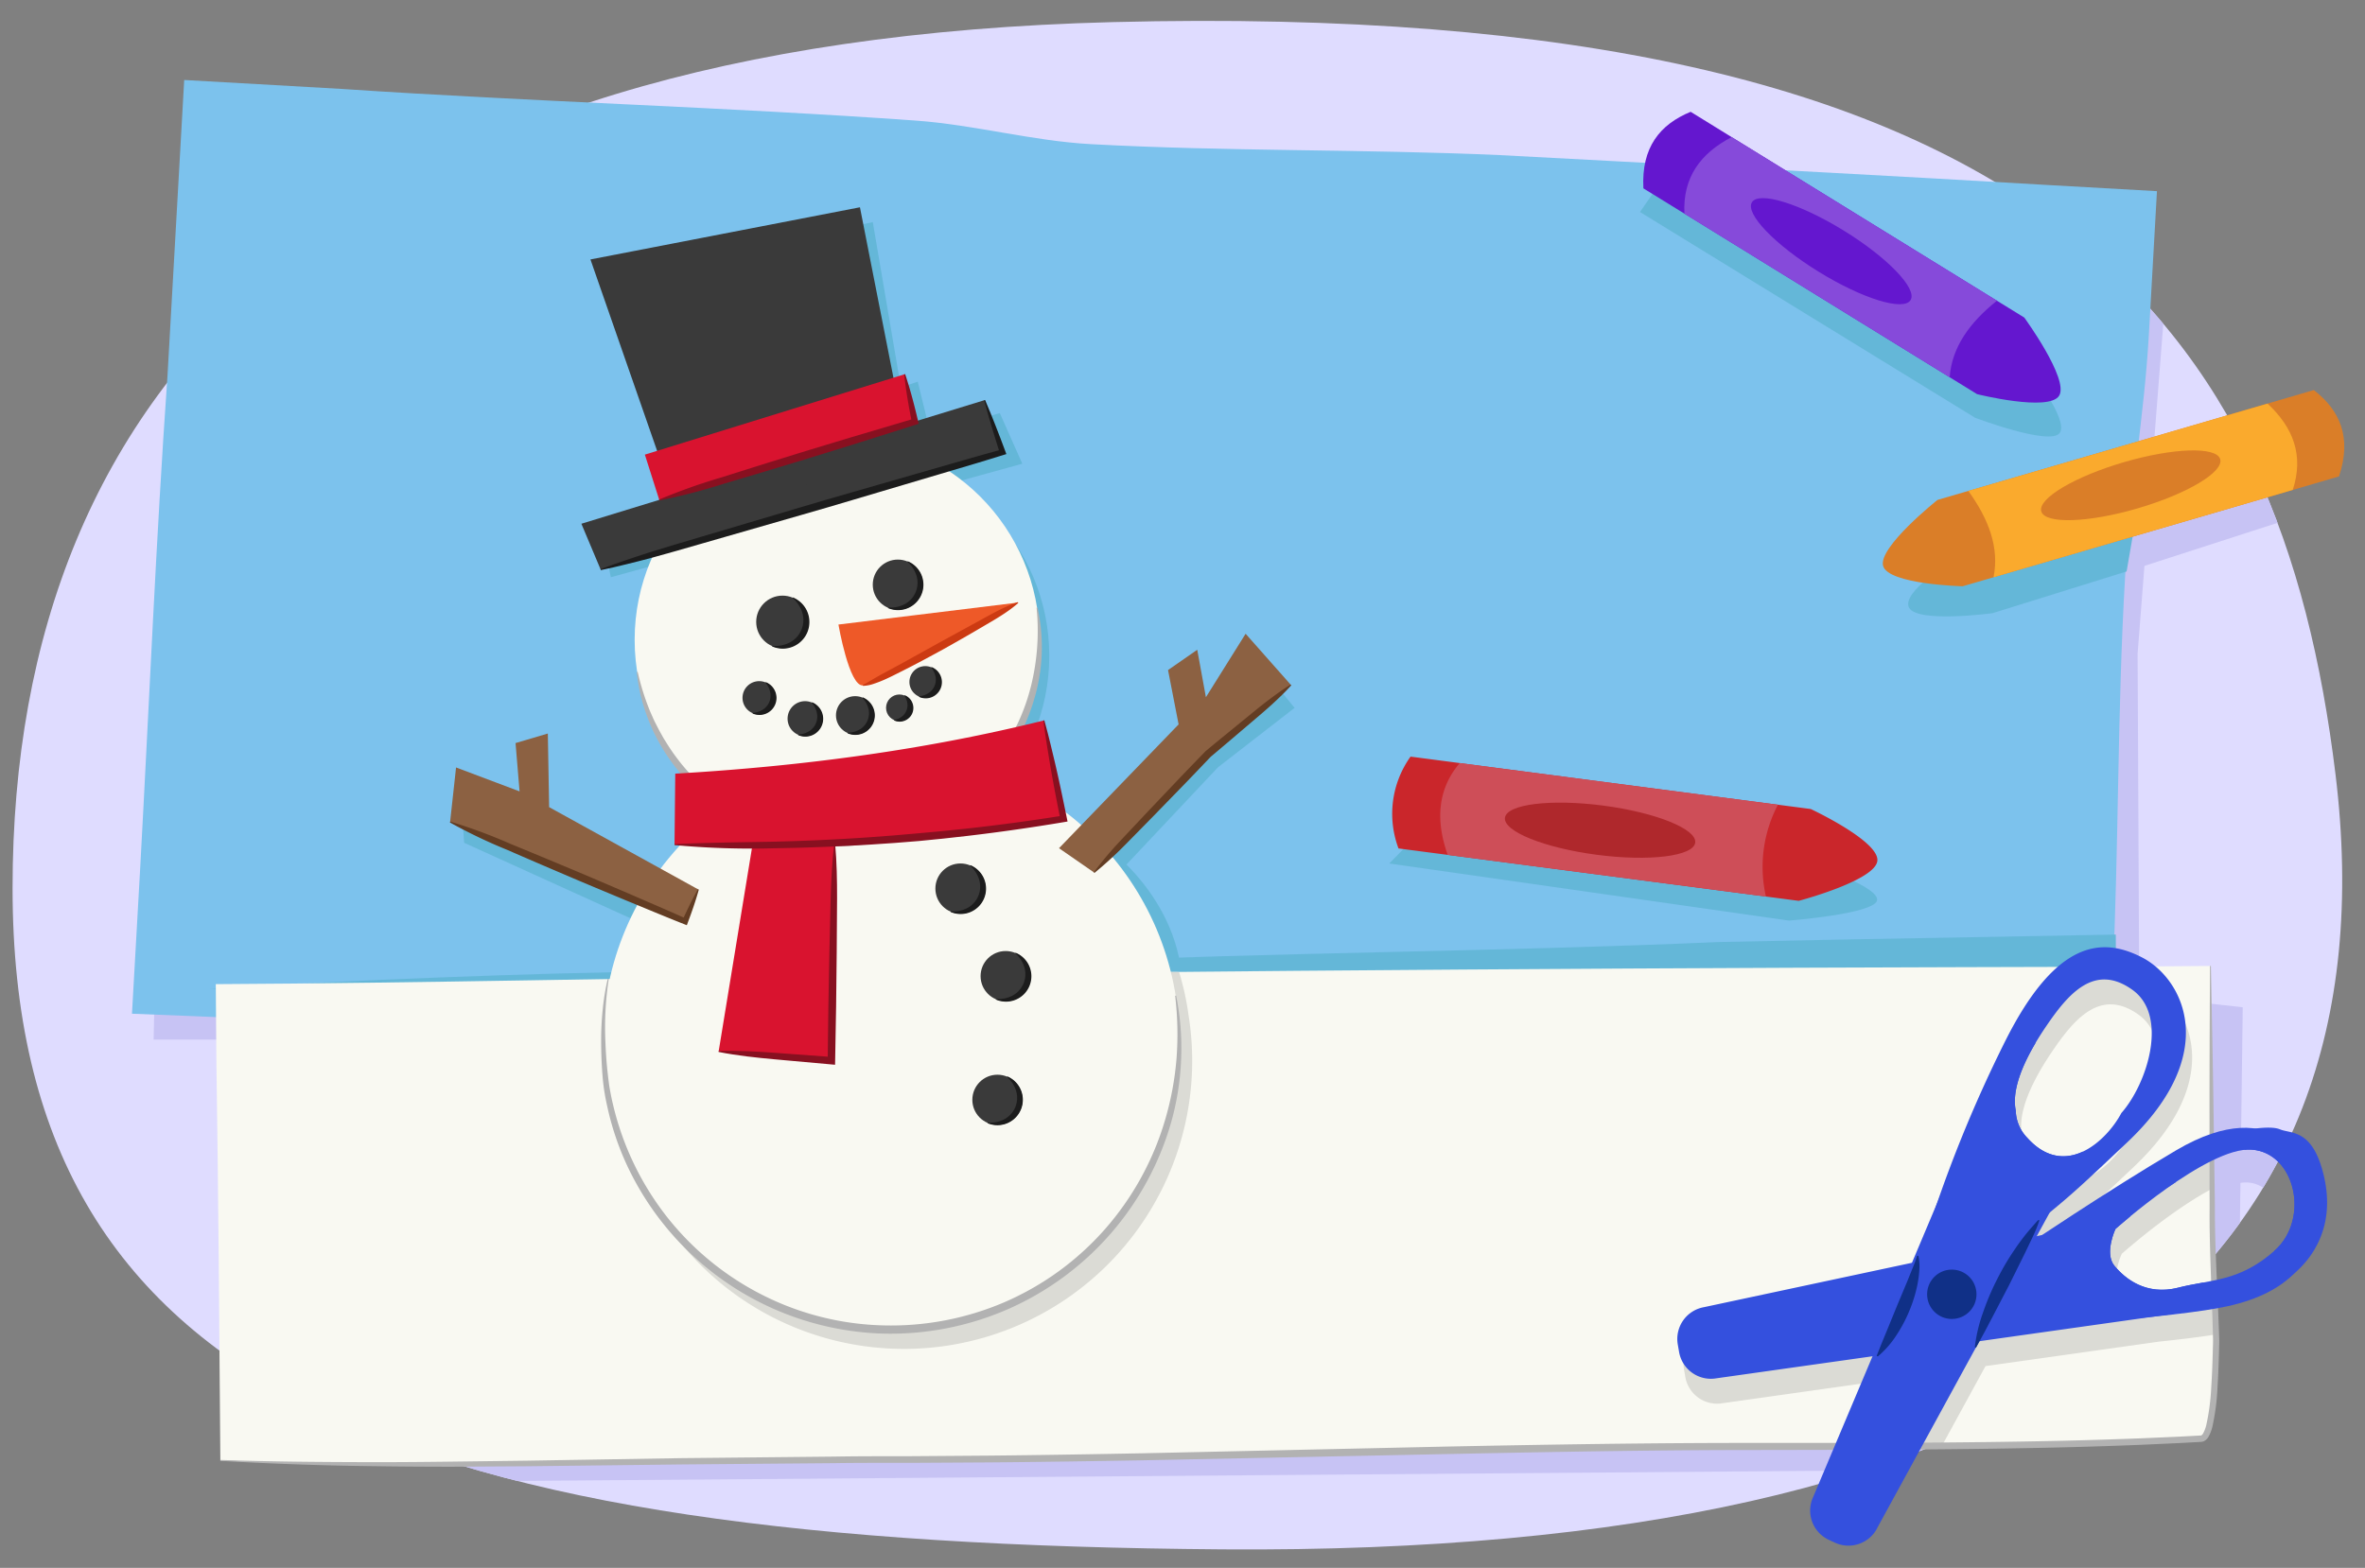 <svg xmlns="http://www.w3.org/2000/svg" xmlns:xlink="http://www.w3.org/1999/xlink" width="760" height="504" viewBox="0 0 760 504"><rect x="0" y="0" width="760" height="504" fill="#808080" stroke="none"/><defs><style>.cls-1{fill:#dfdcff;}.cls-2{fill:none;}.cls-3{clip-path:url(#clip-path);}.cls-4{fill:#c7c3f4;}.cls-5{fill:#7cc2ed;}.cls-6{fill:#64b7d8;}.cls-7{fill:#f9f9f2;}.cls-8{clip-path:url(#clip-path-2);}.cls-9{fill:#dbdbd5;}.cls-10{fill:#b2b2b2;}.cls-11{fill:#3450de;}.cls-12{fill:#103087;}.cls-13{fill:#3a3a3a;}.cls-14{fill:#ee5928;}.cls-15{fill:#cc3a12;}.cls-16{fill:#1c1c1c;}.cls-17{fill:#d9132f;}.cls-18{fill:#8c6142;}.cls-19{fill:#881020;}.cls-20{fill:#633d23;}.cls-21{fill:#da7e28;}.cls-22{fill:#faaa2d;}.cls-23{fill:#ca262b;}.cls-24{fill:#ce4e58;}.cls-25{fill:#af282c;}.cls-26{fill:#6417cf;}.cls-27{fill:#864ada;}</style><clipPath id="clip-path"><path class="cls-1" d="M750.519,248.876C733.078,105.858,659.035-.594,357.4,7.111,110.428,13.42,4.037,121.555,4.037,285.5c0,162.7,125.872,210.615,388.842,212.541S770.165,409.97,750.519,248.876Z"/></clipPath><clipPath id="clip-path-2"><path class="cls-2" d="M69.346,316.351c33.164-.171,66.431-.669,99.721-1.208q16.645-.27,33.295-.542C345.7,312.37,487.97,311.308,630.9,310.892q21.981-.09,43.962-.117l35.468-.265.18,24.12.4,53.065c-.126,13,.95,29.85,1.262,43.527-.263,7.955-.447,30.994-4.817,31.243-37.772,2.156-80.115,2.434-124.289,2.491q-16.566.021-33.431.029c-91.3.506-181.524,4.364-272.992,4.192q-13.509.144-26.962.312c-59.951.13-119.393,2.7-178.874-.044-.317-42.47-.642-86-1.279-128.918C69.407,326.026,69.346,316.351,69.346,316.351Z"/></clipPath></defs><g id="Guides_Delete_Me_" data-name="Guides (Delete Me)"><path class="cls-1" d="M750.519,248.876C733.078,105.858,659.035-.594,357.4,7.111,110.428,13.42,4.037,121.555,4.037,285.5c0,162.7,125.872,210.615,388.842,212.541S770.165,409.97,750.519,248.876Z"/><g class="cls-3"><path class="cls-4" d="M117.274,476.419c4.174,0,601.5-4.671,601.5-4.671l1.938-147.969-33.258-3.662-.527-109.992,10.479-134.7L54.938,80.636,49.367,334.167H76.3Z"/><polygon class="cls-4" points="746.921 163.217 677.039 185.805 676.333 162.511 735.627 144.864 746.921 163.217"/><path class="cls-4" d="M705.98,389.1c11.294-11.294,20.471-12.706,27.53,0l8.3-12.836c-11.973-13.274-24.692-12.4-37.948-1.281Z"/></g><path class="cls-5" d="M42.411,325.857c55.894,2.051,111.992,5.465,168.038,9.152q21.018,1.383,42.021,2.8c28.142,2.767,55.762,2.767,83.889,5.5q20.934,1.307,41.819,2.493,20.305,1.152,40.6,2.189,40.6,2.061,81.242,3.462,17.644.875,35.295,1.857,52.944,2.959,105.786,6.563c22.155,1.317,35.092,2.05,35.092,2.05s1.061-18.786,2.672-47.012c2.066-43.224,1.509-86.521,4.056-129.763,1.51-25.617,6.057-51.215,7.581-76.767,1.582-28.154,2.642-46.933,2.642-46.933l-35.117-1.979c-46.893-2.784-93.976-5.238-141.026-7.755q-17.644-.944-35.279-1.865c-43.642-1.944-87.374-1.129-131.139-3.507-18.785-1.021-37.575-6.242-56.368-7.583-61.39-4.381-122.8-6.038-184.065-10.15-10.581-.612-19.77-1.132-27.319-1.558L59.194,25.716,56.546,72.665c-.8,14.085-1.722,30.518-2.722,48.124C50.1,173.878,47.97,225.905,45.058,278.922,43.477,307.067,42.411,325.857,42.411,325.857Z"/><path class="cls-6" d="M67.3,317.887q36.994-2.323,74.136-3.691,18.566-.711,37.153-1.243,19.876-.486,39.743-.855,19.872-.386,39.741-.734,20.319-.531,40.6-1.067t40.543-1.04c71.218-3.092,142.028-3.347,213.133-6.437q21.306-.458,42.589-.86,42.564-.817,84.982-1.545l.092,25.494c-42.018-1.642-84.032-2.387-126.06-2.77q-21.014-.186-42.033-.261c-55.977.65-112-2.335-168.3-1.1q-20.022-.368-40.022-.813t-39.971-1.017q-19.543-.538-39.05-1.128-19.5-.569-38.965-1.036-21.094-.176-42.2-.153t-42.246.3C79.776,317.918,67.3,317.887,67.3,317.887Z"/><path class="cls-6" d="M410.88,221.286l5.146,6.249L391.4,246.65,361.99,277.9c7.72,7.719,15.072,18.747,17.277,31.98-1,.462-174.238-13.6-174.238-13.6l-55.874-25.364-1.1-15.439s17.277,8.455,19.115,9.557S221.2,286.717,221.2,286.717l133.8-19.85Z"/><path class="cls-7" d="M69.346,316.351c33.164-.171,66.431-.669,99.721-1.208q16.645-.27,33.295-.542C345.7,312.37,487.97,311.308,630.9,310.892q21.981-.09,43.962-.117l35.468-.265.18,24.12.4,53.065c-.126,13,.95,29.85,1.262,43.527-.263,7.955-.447,30.994-4.817,31.243-37.772,2.156-80.115,2.434-124.289,2.491q-16.566.021-33.431.029c-91.3.506-181.524,4.364-272.992,4.192q-13.509.144-26.962.312c-59.951.13-119.393,2.7-178.874-.044-.317-42.47-.642-86-1.279-128.918C69.407,326.026,69.346,316.351,69.346,316.351Z"/><g class="cls-8"><path class="cls-9" d="M748.783,385.974c-3.564-15.231-10.513-13.433-14.1-14.951-1.793-.758-5.072-.6-7.907-.258-6.272-.893-14.594.591-25.471,7-15.957,9.409-34.051,21.238-43.112,27.246l-1.68.358,4.154-7.6c7.549-6.227,10.409-8.852,24.909-22.551,30.389-28.708,18-52.564,4.876-59.409S662.6,310.375,646.414,342.6a443.488,443.488,0,0,0-22.12,52.616L616.4,413.934l-66.8,14.255a10.375,10.375,0,0,0-8.445,12l.421,2.425a10.374,10.374,0,0,0,12,8.445l50.151-7.079-19.059,45.2a10.375,10.375,0,0,0,5.013,13.79l1.937.9a10.376,10.376,0,0,0,13.79-5.013l32.643-59.723,55.843-7.882c9.278-.966,18.205-2.107,23.849-3.345,10.195-2.235,16.948-6.007,21.344-10.424C744.194,413.21,752.8,403.143,748.783,385.974Zm-61.466-59.75c11.626,8.38,4.688,30.191-3.617,39.578-2.311,4.392-6.842,9.783-12.319,12.362h0a17.367,17.367,0,0,1-2.083.824h0q-.528.168-1.065.3c-.014,0-.028,0-.042.009-.345.082-.693.153-1.043.21-.032,0-.065.006-.1.012-.332.051-.666.093-1,.119-.042,0-.086,0-.129,0-.326.023-.654.037-.984.034-.056,0-.113-.007-.169-.008-.317-.007-.635-.019-.955-.05-.073-.007-.147-.023-.22-.032-.3-.035-.608-.073-.914-.131-.09-.017-.181-.045-.271-.064-.289-.061-.578-.124-.869-.207-.118-.034-.236-.081-.354-.119-.264-.084-.528-.165-.793-.267-.131-.051-.263-.118-.394-.174-.252-.107-.5-.209-.757-.333-.134-.066-.268-.149-.4-.221-.25-.133-.5-.261-.75-.412-.157-.094-.313-.208-.469-.31-.228-.149-.456-.289-.684-.453-.18-.131-.36-.283-.541-.424-.2-.158-.407-.306-.61-.478s-.423-.382-.634-.576c-.171-.156-.342-.3-.513-.467q-.573-.558-1.142-1.191A12.975,12.975,0,0,1,649.775,365a13.521,13.521,0,0,1-.208-1.41c-.015-.15-.022-.3-.033-.456-.023-.336-.037-.674-.039-1.018,0-.173,0-.347,0-.522.008-.346.029-.7.057-1.048.013-.159.022-.318.039-.479.052-.5.12-1.006.209-1.517.014-.08.034-.163.049-.244q.121-.655.279-1.318c.048-.2.1-.407.156-.61.085-.325.174-.652.27-.979.067-.227.135-.454.208-.681.1-.312.2-.625.313-.938.08-.23.157-.46.242-.691.134-.366.279-.732.425-1.1q.237-.594.493-1.187c.11-.257.218-.513.333-.769.138-.306.281-.612.426-.918q.148-.318.3-.636.237-.489.484-.976c.083-.164.169-.328.254-.492.666-1.285,1.374-2.556,2.109-3.8h0c1.09-1.839,2.231-3.617,3.362-5.281C666.561,327.567,675.054,317.384,687.317,326.224Zm22.617,94.068h0l-2.062.375q-.836.155-1.676.317l-.226.044q-.926.183-1.863.387l-.089.019c-.658.145-1.321.3-1.988.47-10.452,2.66-17.2-2.971-20.543-7.02s.345-11.846.345-11.846,1.843-1.645,4.825-4.1h0c8.376-6.889,25.746-20.144,36.633-21.313.385-.041.763-.07,1.133-.084.392-.011.781-.014,1.153.012,14.084,1,18.755,22.305,7.429,32.409-.066.059-.13.107-.2.166v0C724.491,417.477,717.315,418.952,709.934,420.292Z"/></g><path class="cls-10" d="M710.474,310.509c.327,16.452.681,32.9.895,49.359l.351,24.683c.032,2.057.036,4.115.037,6.167q.024,3.075.1,6.153c.1,4.1.261,8.21.433,12.318l.531,12.33.233,6.173.1,3.114c.018,1.058-.047,2.088-.062,3.111-.109,4.114-.236,8.241-.509,12.369a72.336,72.336,0,0,1-1.647,12.412,12.632,12.632,0,0,1-1.222,3.14,3.589,3.589,0,0,1-1.566,1.479,4.2,4.2,0,0,1-.675.161c-.185.023-.273.018-.414.029l-.771.042-6.167.334-12.338.56q-12.341.5-24.685.8c-32.916.8-65.837.806-98.74.863-32.9,0-65.794.612-98.693,1.286l-98.7,2.026c-16.454.285-32.909.541-49.367.671l-24.687.145c-8.226.008-16.453-.037-24.678.091l-49.353.422-49.358.582-24.686.153c-8.23-.013-16.46-.057-24.69-.181q-24.688-.291-49.346-1.711l.014-.293c16.443.569,32.894.684,49.341.712,8.224.008,16.448-.065,24.672-.167l24.673-.312,49.355-.81,49.367-.5c8.227-.141,16.455-.109,24.682-.129l24.674-.183c16.449-.156,32.9-.437,49.346-.748l98.7-2.178c32.9-.651,65.821-1.189,98.736-1.148,32.911,0,65.813.039,98.7-.71q12.328-.292,24.652-.762l12.318-.539,6.156-.325.769-.04c.115-.009.286-.01.355-.025.023-.021.042-.016.074-.015a1.821,1.821,0,0,0,.6-.653,10.851,10.851,0,0,0,.994-2.6,70.907,70.907,0,0,0,1.6-12.021c.277-4.081.41-8.179.524-12.289.018-1.032.081-2.059.071-3.056l-.073-3.055-.191-6.159-.447-12.332c-.145-4.113-.276-8.229-.351-12.351q-.063-3.09-.061-6.185c.012-2.062.022-4.117,0-6.174l-.018-24.677c-.032-16.451.077-32.906.159-49.362Z"/><path class="cls-11" d="M700.029,413.9c-10.452,2.66-17.2-2.971-20.543-7.02s.345-11.846.345-11.846,1.843-1.645,4.825-4.1l-137.05,29.249a10.375,10.375,0,0,0-8.445,12l.421,2.425a10.374,10.374,0,0,0,12,8.445l159.064-22.451c1.87-.325.35-3.825-2.712-8.315C705.343,412.763,702.728,413.218,700.029,413.9Z"/><path class="cls-11" d="M651.489,365.76A12.975,12.975,0,0,1,647.775,357c-1.333-6.413,2.11-14.59,6.374-21.784a10.368,10.368,0,0,0-12.273,5.568l-59.2,140.4a10.375,10.375,0,0,0,5.013,13.79l1.937.9a10.376,10.376,0,0,0,13.79-5.013l65.968-120.694C663.935,372.729,657.554,372.512,651.489,365.76Z"/><path class="cls-12" d="M616.5,403.7a16.933,16.933,0,0,1,.267,4.808,34.555,34.555,0,0,1-.605,4.48,45.135,45.135,0,0,1-2.589,8.389,47,47,0,0,1-4.092,7.744,30.906,30.906,0,0,1-6.026,6.9l-.394-.168,1.61-4.043,1.66-4.022,3.292-8.054,3.356-8.025,1.622-4.031a36.592,36.592,0,0,0,1.474-4.031Z"/><circle class="cls-12" cx="627.218" cy="416.046" r="7.934"/><path class="cls-11" d="M699.3,369.77c-22.365,13.187-48.938,31.136-48.938,31.136l4.958,25.381s44.041-2.786,60.427-6.379c41.5-9.1,26.063-43.645,26.063-43.645S732.329,350.3,699.3,369.77ZM731,401.964c-11.326,10.1-20.524,9.281-30.975,11.94s-17.2-2.971-20.543-7.02.345-11.846.345-11.846,29.66-26.482,43.744-25.483S742.33,391.86,731,401.964Z"/><path class="cls-11" d="M644.414,334.6A429.8,429.8,0,0,0,618.452,399l16.687,10.161c32.034-26.644,24.9-19.7,48.433-41.936,30.389-28.708,18-52.564,4.876-59.409S660.6,302.376,644.414,334.6Zm40.9-16.379c11.626,8.38,4.688,30.191-3.617,39.577-4.609,8.761-18.047,21.5-30.211,7.959A12.975,12.975,0,0,1,647.775,357c-1.673-8.051,4.178-18.891,9.736-27.065C664.56,319.567,673.054,309.384,685.317,318.224Z"/><path class="cls-11" d="M719.534,363.649l1.752,5.978a13.107,13.107,0,0,1,2.289-.072c14.084,1,18.755,22.305,7.429,32.409-.066.059-.13.107-.2.166l2.868,9.792s18.673-10.158,13.107-33.948c-3.564-15.231-10.513-13.433-14.1-14.951S719.534,363.649,719.534,363.649Z"/><path class="cls-12" d="M655.378,392.253a43.444,43.444,0,0,1-2.17,5.362l-2.468,5.161-5.077,10.246-5.282,10.14-2.661,5.059-2.731,5.022-.379-.2a50.173,50.173,0,0,1,2.754-11.441,80.569,80.569,0,0,1,4.489-10.522,81.782,81.782,0,0,1,5.833-9.817c1.056-1.591,2.239-3.119,3.429-4.644,1.237-1.493,2.543-2.989,3.838-4.416Z"/><path class="cls-11" d="M675.739,399.858l-2.631-11.438s13.03-11.54,18.009-12.877l8.043,4.473S682.457,389.681,675.739,399.858Z"/><path class="cls-6" d="M446.451,277.57s11.513-11.9,13.412-13.412,123.529,14.118,123.529,14.118,21.176,7.059,19.765,11.294-28.236,6.353-28.236,6.353Z"/><path class="cls-9" d="M382.792,333.272q-.294-3.478-.856-6.983a86.747,86.747,0,0,0-3.036-13.84l-84.179-1.1s-95.412,2.144-96.693,24.176a92.623,92.623,0,1,0,184.764-2.25Z"/><circle class="cls-6" cx="272.118" cy="210.837" r="65.069"/><circle class="cls-7" cx="286.361" cy="334.782" r="92.612"/><path class="cls-6" d="M196.3,185.551l132.227-36.489L321.3,132.805l-22.4,6.141-3.974-16.257-5.419,1.806-9.032-53.107s-78.952,17.3-80.481,18.405S220.5,160.262,220.5,160.262l-26.9,12.511Z"/><circle class="cls-7" cx="269.015" cy="205.665" r="65.069"/><path class="cls-10" d="M333.418,195.312a58.565,58.565,0,0,1-.078,25.64,65.2,65.2,0,0,1-10.653,23.52,65.939,65.939,0,0,1-92.474,14.86,64.909,64.909,0,0,1-17.472-19c-.526-.946-1.09-1.869-1.583-2.831-.478-.969-1-1.918-1.44-2.9-.418-1-.875-1.974-1.258-2.982s-.773-2.014-1.108-3.037a57.026,57.026,0,0,1-2.741-12.558l.319-.051a77.9,77.9,0,0,0,3.752,12.116c.387.979.842,1.932,1.259,2.9s.935,1.885,1.4,2.827,1,1.845,1.5,2.768,1.092,1.791,1.633,2.688a65.663,65.663,0,0,0,17.1,18.2,64.165,64.165,0,0,0,89.236-14.35,65.356,65.356,0,0,0,10.515-22.639,73.761,73.761,0,0,0,1.783-25.106Z"/><polygon class="cls-13" points="186.828 168.358 193.038 183.113 322.191 145.368 316.409 128.623 186.828 168.358"/><polygon class="cls-13" points="189.742 83.398 217.94 164.377 292.556 149.108 276.343 66.629 189.742 83.398"/><path class="cls-14" d="M269.435,200.756s3.425,19.929,7.857,19.565,49.863-26.632,49.863-26.632Z"/><path class="cls-15" d="M277.279,220.169c1.032-.473,2.025-1.122,3.035-1.707s2.026-1.179,3.054-1.743l6.2-3.344,12.353-6.846,12.4-6.788c4.143-2.25,8.2-4.647,12.755-6.183l.152.263c-3.615,3.176-7.75,5.452-11.814,7.85s-8.167,4.731-12.285,7.04c-4.142,2.264-8.293,4.518-12.517,6.645-2.113,1.059-4.21,2.155-6.38,3.119-1.086.479-2.2.913-3.334,1.294a11.733,11.733,0,0,1-3.6.7Z"/><circle class="cls-13" cx="251.455" cy="199.912" r="8.448"/><circle class="cls-13" cx="288.53" cy="187.94" r="8.064"/><circle class="cls-13" cx="243.969" cy="224.314" r="5.364"/><circle class="cls-13" cx="258.719" cy="231.018" r="5.632"/><circle class="cls-13" cx="274.811" cy="229.946" r="6.168"/><circle class="cls-13" cx="289.025" cy="227.532" r="4.291"/><circle class="cls-13" cx="297.338" cy="219.218" r="5.096"/><circle class="cls-13" cx="308.654" cy="285.624" r="8.064"/><circle class="cls-13" cx="323.179" cy="313.773" r="8.064"/><circle class="cls-13" cx="320.529" cy="353.528" r="8.064"/><path class="cls-16" d="M254.8,192.041a8.552,8.552,0,1,1-6.683,15.743l.081-.19a10.122,10.122,0,0,0,5.875-1.212,8.318,8.318,0,0,0,2.071-1.7,8.09,8.09,0,0,0,1.994-4.708,8.31,8.31,0,0,0-.214-2.671,10.152,10.152,0,0,0-3.205-5.069Z"/><path class="cls-16" d="M291.722,180.422a8.168,8.168,0,1,1-6.383,15.037l.081-.191a9.73,9.73,0,0,0,5.58-1.214,7.947,7.947,0,0,0,1.947-1.621A7.743,7.743,0,0,0,294.825,188a7.9,7.9,0,0,0-.186-2.524,9.765,9.765,0,0,0-3-4.859Z"/><path class="cls-16" d="M246.105,219.281a5.468,5.468,0,1,1-4.272,10.065l.081-.19a6.95,6.95,0,0,0,3.513-1.232,5.422,5.422,0,0,0,1.066-1.043,4.082,4.082,0,0,0,.7-1.2,4.039,4.039,0,0,0,.371-1.336,5.363,5.363,0,0,0,.01-1.489,6.981,6.981,0,0,0-1.55-3.386Z"/><path class="cls-16" d="M260.96,225.739a5.736,5.736,0,1,1-4.482,10.559l.081-.191a7.231,7.231,0,0,0,3.719-1.23,5.665,5.665,0,0,0,1.153-1.1,4.363,4.363,0,0,0,.76-1.285,4.29,4.29,0,0,0,.391-1.439,5.594,5.594,0,0,0-.009-1.592,7.28,7.28,0,0,0-1.693-3.532Z"/><path class="cls-16" d="M277.261,224.172a6.272,6.272,0,1,1-4.9,11.547l.081-.191a7.813,7.813,0,0,0,4.13-1.226,6.137,6.137,0,0,0,1.327-1.215,6.012,6.012,0,0,0,1.312-3.1,6.128,6.128,0,0,0-.048-1.8,7.844,7.844,0,0,0-1.982-3.825Z"/><path class="cls-16" d="M290.742,223.487a4.278,4.278,0,0,1,2.421,2.373,4.383,4.383,0,0,1-2.466,5.81,4.282,4.282,0,0,1-3.389-.093l.08-.19a5.465,5.465,0,0,0,2.689-1.25,4.546,4.546,0,0,0,1.184-1.656,4.615,4.615,0,0,0,.364-2,5.491,5.491,0,0,0-.964-2.8Z"/><path class="cls-16" d="M299.37,214.432A5.2,5.2,0,1,1,295.307,224l.081-.191a6.64,6.64,0,0,0,3.309-1.234,5.107,5.107,0,0,0,.977-.985,3.828,3.828,0,0,0,.642-1.112,3.768,3.768,0,0,0,.349-1.234,5.093,5.093,0,0,0,.03-1.386,6.672,6.672,0,0,0-1.406-3.239Z"/><path class="cls-16" d="M311.845,278.106a8.168,8.168,0,1,1-6.383,15.037l.081-.191a9.732,9.732,0,0,0,5.581-1.214,7.979,7.979,0,0,0,1.946-1.62,7.742,7.742,0,0,0,1.879-4.438,7.929,7.929,0,0,0-.187-2.524,9.758,9.758,0,0,0-3-4.859Z"/><path class="cls-16" d="M326.371,306.255a8.168,8.168,0,1,1-6.383,15.036l.081-.19a9.738,9.738,0,0,0,5.58-1.214,7.967,7.967,0,0,0,1.946-1.621,7.735,7.735,0,0,0,1.879-4.438,7.893,7.893,0,0,0-.186-2.523,9.772,9.772,0,0,0-3-4.86Z"/><path class="cls-16" d="M323.72,346.01a8.167,8.167,0,1,1-6.382,15.036l.08-.19A9.74,9.74,0,0,0,323,359.642a7.986,7.986,0,0,0,1.946-1.621,7.735,7.735,0,0,0,1.879-4.438,7.951,7.951,0,0,0-.186-2.523,9.767,9.767,0,0,0-3-4.86Z"/><polygon class="cls-17" points="207.227 146.139 211.865 160.716 294.026 135.538 290.713 120.298 207.227 146.139"/><polygon class="cls-18" points="224.42 285.921 176.464 259.455 176.048 235.791 165.674 238.861 166.963 254.388 146.556 246.701 144.637 264.244 220.168 296.192 224.42 285.921"/><polygon class="cls-18" points="340.316 272.652 378.749 232.853 375.351 215.39 384.738 208.869 387.521 224.126 400.284 203.717 414.852 220.185 388.25 242.354 351.61 280.482 340.316 272.652"/><path class="cls-17" d="M217,248.688l-.242,22.811A662.25,662.25,0,0,0,341.8,263.218l-6.351-31.632C298.071,240.9,258.412,246.292,217,248.688Z"/><polygon class="cls-17" points="242.97 264.523 230.935 337.996 267.185 340.962 268.378 261.775 242.97 264.523"/><path class="cls-10" d="M377.958,320.057a85.318,85.318,0,0,1,1.6,20.376,86.634,86.634,0,0,1-3.19,20.281,93.76,93.76,0,0,1-52.545,60.15,94.347,94.347,0,0,1-40.226,7.818,93.869,93.869,0,0,1-81.983-53.836,90.123,90.123,0,0,1-6.538-19.492,66.845,66.845,0,0,1-1.5-10.184c-.26-3.408-.381-6.822-.389-10.235a94.876,94.876,0,0,1,.477-10.225,74.155,74.155,0,0,1,1.649-10.089l.315.066a102.26,102.26,0,0,0-1.078,20.223c.124,3.376.362,6.748.736,10.1.2,1.67.373,3.366.663,4.987.293,1.648.624,3.3,1.013,4.933a92.947,92.947,0,0,0,17.221,36.046,91.845,91.845,0,0,0,30.851,25.3,90.788,90.788,0,0,0,38.637,9.765,92.44,92.44,0,0,0,39.157-7.47,91.3,91.3,0,0,0,32.257-23.463,92.824,92.824,0,0,0,19.281-34.976,97.333,97.333,0,0,0,3.707-19.79,103.6,103.6,0,0,0-.434-20.236Z"/><path class="cls-19" d="M216.763,271.347c10.471-.5,20.907-.585,31.348-.783q15.66-.351,31.287-1.428l7.808-.587,7.8-.676,7.8-.712,7.787-.807q15.565-1.707,31.036-4.181l-.867,1.253c-1.037-5.276-2.082-10.551-3-15.851-.471-2.648-.876-5.309-1.318-7.962q-.633-3.987-1.145-8l.3-.06q1.08,3.9,2.03,7.819c.617,2.619,1.27,5.23,1.858,7.854,1.2,5.244,2.272,10.513,3.353,15.78l.219,1.071-1.086.183q-15.5,2.609-31.111,4.445l-7.81.872-7.82.777-7.834.624-7.84.526q-15.687.96-31.4,1.183a266.69,266.69,0,0,1-31.4-1.039Z"/><path class="cls-19" d="M230.948,337.845c3.05-.117,6.086-.05,9.119.053q4.545.184,9.079.534l18.137,1.336-1.3,1.176.216-17.414.329-17.412.407-17.41c.168-5.8.441-11.605,1.144-17.4l.3,0c.529,5.813.627,11.62.619,17.426l-.118,17.415-.195,17.414-.309,17.412-.023,1.291-1.273-.115-18.112-1.63q-4.53-.4-9.046-.948c-3.009-.392-6.015-.819-9.006-1.43Z"/><path class="cls-16" d="M193,182.967c2.63-1,5.269-1.958,7.932-2.839,2.657-.9,5.316-1.8,7.992-2.633,5.348-1.686,10.732-3.253,16.1-4.852l32.249-9.57q8.056-2.415,16.145-4.714l16.164-4.652,16.164-4.651c5.388-1.551,10.77-3.12,16.185-4.578l-.617,1.193c-.443-1.409-.914-2.808-1.335-4.225l-1.287-4.24c-.434-1.412-.858-2.828-1.249-4.254s-.811-2.844-1.177-4.279l.287-.1c.6,1.355,1.151,2.726,1.713,4.093s1.113,2.74,1.642,4.119l1.6,4.131c.543,1.375,1.036,2.766,1.556,4.148l.335.893-.952.3c-5.348,1.688-10.728,3.263-16.1,4.858L290.223,155.9,274.1,160.686q-8.058,2.41-16.143,4.721l-32.328,9.3c-5.389,1.547-10.768,3.125-16.183,4.584-2.7.738-5.428,1.414-8.152,2.086-2.718.692-5.461,1.3-8.212,1.879Z"/><path class="cls-19" d="M211.821,160.571a192.006,192.006,0,0,1,20.266-7.187c6.828-2.161,13.655-4.322,20.5-6.428,6.834-2.141,13.695-4.192,20.548-6.271l20.595-6.116-.694,1.184c-.512-2.549-1-5.1-1.411-7.673-.218-1.282-.407-2.571-.589-3.862-.158-1.3-.354-2.583-.471-3.887l.3-.065c.435,1.236.791,2.488,1.186,3.732.37,1.25.734,2.5,1.068,3.758.688,2.51,1.308,5.035,1.9,7.567l.21.9-.9.286-20.486,6.473C267,145.1,260.164,147.243,253.3,149.3c-6.849,2.09-13.715,4.126-20.581,6.161a191.992,191.992,0,0,1-20.813,5.4Z"/><path class="cls-20" d="M144.7,264.1a169.221,169.221,0,0,1,19.249,7.12q9.484,3.891,18.936,7.86c6.312,2.62,12.578,5.349,18.866,8.028,6.259,2.744,12.56,5.391,18.785,8.216l-1.232.505c1.533-3.375,3.141-6.72,4.978-9.97l.281.116c-1,3.6-2.224,7.1-3.526,10.572l-.323.862-.909-.357c-6.363-2.5-12.65-5.177-18.979-7.757-6.3-2.646-12.624-5.243-18.9-7.948q-9.435-4.008-18.829-8.113a169.429,169.429,0,0,1-18.516-8.854Z"/><path class="cls-6" d="M613.51,195.394C610.686,190.453,627.638,180,627.638,180l59.253-16.566-3.5,20.254L640.333,197.1S616.333,200.335,613.51,195.394Z"/><path class="cls-20" d="M414.949,220.3c-1.951,2.166-4.046,4.159-6.175,6.112s-4.339,3.808-6.536,5.68c-4.4,3.734-8.78,7.5-13.21,11.194l.1-.092c-3.043,3.188-6.072,6.388-9.149,9.543l-9.215,9.479-9.265,9.431a123.438,123.438,0,0,1-9.778,8.938l-.219-.21a123.259,123.259,0,0,1,8.542-10.126l9.055-9.633,9.105-9.585c3.03-3.2,6.107-6.354,9.171-9.522l.049-.05.049-.041c4.437-3.691,8.926-7.32,13.393-10.975,2.237-1.823,4.459-3.664,6.765-5.405s4.643-3.443,7.126-4.972Z"/><path class="cls-21" d="M630.722,188.451l120.93-35.31c4.183-12.582.28-21.254-8.1-27.757L622.616,160.7s-19.2,15.289-17.465,21.236S630.722,188.451,630.722,188.451Z"/><path class="cls-22" d="M640.625,185.563l96.15-28.075c3.671-11.113.119-20.117-8.1-27.754l-96.15,28.076C639.038,166.8,642.557,176,640.625,185.563Z"/><ellipse class="cls-21" cx="684.72" cy="155.999" rx="29.948" ry="7.746" transform="translate(-16.278 198.174) rotate(-16.278)"/><path class="cls-23" d="M581.891,260.056l-128.61-16.842a31.625,31.625,0,0,0-3.866,29.516l128.61,16.842s24.436-6.452,25.261-12.794S581.891,260.056,581.891,260.056Z"/><path class="cls-24" d="M571.348,258.674l-102.254-13.39c-6.921,8.125-7.945,18.034-3.866,29.516l102.258,13.391A42.958,42.958,0,0,1,571.348,258.674Z"/><ellipse class="cls-25" cx="514.194" cy="266.868" rx="7.972" ry="30.832" transform="translate(182.821 742.059) rotate(-82.54)"/><path class="cls-6" d="M527.013,68.147l107.673,66.129s24.06,9.127,27.207,4.917-10.266-21.152-10.266-21.152L539.392,50.276Z"/><path class="cls-26" d="M635.332,126.693,528.11,60.546c-.693-13.24,5.371-20.562,15.181-24.609l107.22,66.145s14.454,19.839,11.2,25.113S635.332,126.693,635.332,126.693Z"/><path class="cls-27" d="M626.542,121.27,541.295,68.68c-.591-11.694,5.225-19.431,15.181-24.609l85.248,52.59C633.057,103.6,627.226,111.539,626.542,121.27Z"/><ellipse class="cls-26" cx="588.476" cy="80.742" rx="7.746" ry="29.948" transform="translate(210.785 539.189) rotate(-58.329)"/></g></svg>